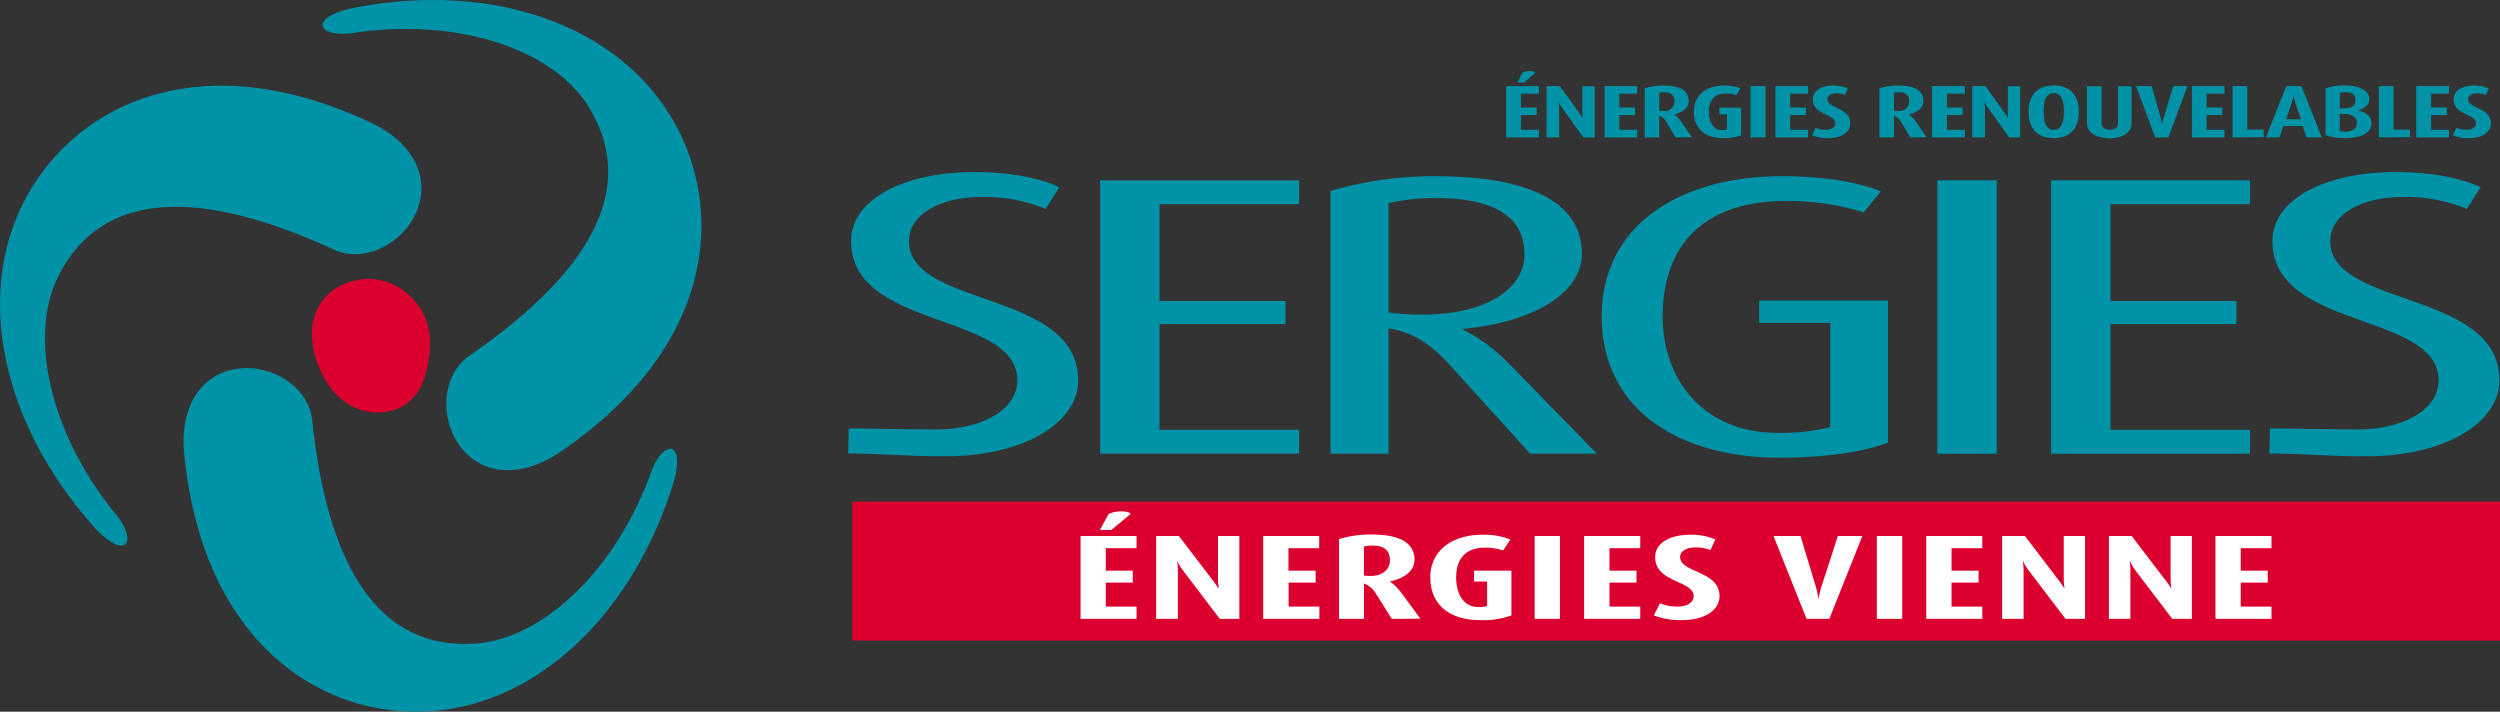 <svg xmlns="http://www.w3.org/2000/svg" viewBox="0 0 438.96 124.96"><rect x="0" y="0" width="438.96" height="124.96" fill="#333333" stroke="none"/><defs><style>.cls-1{fill:#0092a7;}.cls-2{fill:#dc002e;}.cls-3{fill:#fff;}</style></defs><g id="Calque_2" data-name="Calque 2"><g id="Calque_1-2" data-name="Calque 1"><path class="cls-1" d="M118.37,84.39c-6.4,21.08-20.87,36.4-38,39.85-19.78,4-44.73-8.12-48.09-45.25-.57-9.06,4.29-14.36,11.07-14.36,5.39,0,10.91,3.79,11.46,9.1C57.37,98.45,65.91,114.2,83.45,113c12-.8,25-13.24,31.08-30.66C116.58,77.35,120.25,77.3,118.37,84.39Z"></path><path class="cls-1" d="M17,93.07C2.2,76.8-3.58,56.54,2.22,40,8.9,21,32.05,5.72,65.69,21.8c8.08,4.13,10.15,11,6.69,16.85-2.76,4.64-8.83,7.44-13.69,5.21C36.12,33.45,18.22,32.75,10.27,48.42,4.82,59.16,8.92,76.64,20.75,90.81,24,95.13,22.18,98.31,17,93.07Z"></path><path class="cls-1" d="M61.35,1.53c21.57-4.45,41.94.94,53.18,14.36,12.94,15.47,14.25,43.16-16.76,63.87-7.69,4.83-14.67,3.09-17.91-2.86C77.28,72.16,78,65.51,82.38,62.48c20.48-14.09,30.22-29.12,20.81-44C96.74,8.35,79.63,2.94,61.4,5.87,56,6.47,54.22,3.26,61.35,1.53Z"></path><path class="cls-2" d="M55.62,63.43c2.1,6.3,7,9.88,12.56,8.82,4.63-.87,7.08-5,7.32-11.84.23-6.64-5.92-12.83-13.18-11.16C56.82,50.51,53,55.56,55.62,63.43Z"></path><path class="cls-1" d="M193.16,79.66v-48H228.1v4.19H203.59v17h22.12V56.9H203.59V75.47H228.1v4.19Z"></path><path class="cls-1" d="M268.67,79.66,254.48,64c-2.89-3.14-5.91-5.58-10.68-6.35V79.66H233.62V33.52A64.7,64.7,0,0,1,252,30.94c16.33,0,25.75,4.46,25.75,13.61,0,7-8.67,12.07-20.86,13.19v.14a30.66,30.66,0,0,1,7.67,5.58l15.83,16.2ZM252.09,34.78a36.33,36.33,0,0,0-8.29.9v19.2a44.22,44.22,0,0,0,6.15.35c11.06,0,17.72-4.61,17.72-10.54C267.67,38.13,262.52,34.78,252.09,34.78Z"></path><path class="cls-1" d="M312.4,80.36c-16.84,0-31.16-7.89-31.16-24.85,0-16.13,13.94-24.57,31.66-24.57,7.29,0,13.2,1,17.34,2.65l-3,3.7a44.53,44.53,0,0,0-13.82-2c-12.81,0-21.48,6.49-21.48,20.31,0,11.25,7.41,20.39,20,20.39a35.13,35.13,0,0,0,9.42-1V56.69H308.88V52.78H331.5V77.71C327.35,79.31,320.69,80.36,312.4,80.36Z"></path><path class="cls-1" d="M340.16,79.66v-48h10.43v48Z"></path><path class="cls-1" d="M360.14,79.66v-48h34.93v4.19h-24.5v17h22.11V56.9H370.57V75.47h24.5v4.19Z"></path><path class="cls-1" d="M415.47,80.12c-6.73,0-11.37-.49-17-.49l.09-4.4c4.49,0,10.58.17,15.28.17,8.63,0,14.34-3.74,14.34-8.61C428.16,54.74,399,58,399,42.33c0-7.33,9.26-12.12,21.7-12.12,6.6,0,11.8,1.19,14.85,2.67l-2.41,3.81a27.88,27.88,0,0,0-11.17-2.11c-7.23,0-12.82,3-12.82,7.75,0,11.77,29.7,8.53,29.7,24.46C438.82,74.41,429.05,80.12,415.47,80.12Z"></path><path class="cls-1" d="M165.93,80.12c-6.73,0-11.36-.49-17-.49l.09-4.4c4.49,0,10.58.17,15.27.17,8.63,0,14.34-3.74,14.34-8.61,0-12.05-29.19-8.81-29.19-24.46,0-7.33,9.27-12.12,21.7-12.12,6.6,0,11.81,1.19,14.86,2.67l-2.42,3.81a27.83,27.83,0,0,0-11.16-2.11c-7.24,0-12.82,3-12.82,7.75,0,11.77,29.7,8.53,29.7,24.46C189.29,74.41,179.51,80.12,165.93,80.12Z"></path><rect class="cls-2" x="149.64" y="88.08" width="289.32" height="24.39"></rect><path class="cls-1" d="M264.47,24.12v-9h5.73v1.33h-3.15v2.43h2.76V20.2h-2.76v2.59h3.15v1.33Zm3.14-9.62h-1.17l.88-1.74a3.1,3.1,0,0,1,1.31-.27,1.24,1.24,0,0,1,.95.27Z"></path><path class="cls-1" d="M278,24.12l-3.78-5.27a5.54,5.54,0,0,1-.54-1h0a6.5,6.5,0,0,1,.08,1v5.27h-2.2v-9h2.34l3.39,4.71c.33.44.5.74.62.92h0a7.43,7.43,0,0,1-.07-1V15.15H280v9Z"></path><path class="cls-1" d="M281.74,24.12v-9h5.72v1.33h-3.14v2.43h2.76V20.2h-2.76v2.59h3.14v1.33Z"></path><path class="cls-1" d="M294.19,24.12l-1.6-2.69a2.59,2.59,0,0,0-1.26-1.14v3.83h-2.54V15.51a10.53,10.53,0,0,1,3.33-.49c2.8,0,4.38.86,4.38,2.71,0,1.19-1,2-2.51,2.36v0a5.16,5.16,0,0,1,1.14,1.2l1.95,2.8Zm-2-7.93a3.13,3.13,0,0,0-.85.11v3.13a3.69,3.69,0,0,0,.68.05,1.75,1.75,0,0,0,2-1.67C294,16.73,293.46,16.19,292.18,16.19Z"></path><path class="cls-1" d="M302.51,24.25c-3.16,0-5.09-1.69-5.09-4.63s2.14-4.6,5.32-4.6a7.25,7.25,0,0,1,2.86.51l-.74,1.18a5.74,5.74,0,0,0-1.88-.3c-1.84,0-2.92,1.1-2.92,3.22,0,1.84.8,3.21,2.28,3.21a3.18,3.18,0,0,0,.89-.11V20.08H301.9V18.91h3.81v4.83A7.78,7.78,0,0,1,302.51,24.25Z"></path><path class="cls-1" d="M307.39,24.12v-9H310v9Z"></path><path class="cls-1" d="M311.74,24.12v-9h5.73v1.33h-3.14v2.43h2.75V20.2h-2.75v2.59h3.14v1.33Z"></path><path class="cls-1" d="M321.09,24.25a7,7,0,0,1-2.91-.51l.62-1.3a4.73,4.73,0,0,0,1.81.35c1,0,1.64-.51,1.64-1.11,0-1.76-3.94-1.42-3.94-4.25,0-1.5,1.47-2.41,3.57-2.41a5.83,5.83,0,0,1,2.58.51l-.5,1.15a3.94,3.94,0,0,0-1.58-.29c-.85,0-1.52.4-1.52,1,0,1.74,4,1.44,4,4.24C324.89,23.2,323.33,24.25,321.09,24.25Z"></path><path class="cls-1" d="M335.41,24.12l-1.6-2.69a2.56,2.56,0,0,0-1.25-1.14v3.83H330V15.51a10.55,10.55,0,0,1,3.34-.49c2.79,0,4.37.86,4.37,2.71,0,1.19-1,2-2.5,2.36v0a5.33,5.33,0,0,1,1.13,1.2l1.95,2.8Zm-2-7.93a3.08,3.08,0,0,0-.85.11v3.13a3.51,3.51,0,0,0,.67.05,1.76,1.76,0,0,0,2-1.67C335.22,16.73,334.68,16.19,333.41,16.19Z"></path><path class="cls-1" d="M339.24,24.12v-9H345v1.33h-3.14v2.43h2.75V20.2h-2.75v2.59H345v1.33Z"></path><path class="cls-1" d="M352.77,24.12,349,18.85a6.34,6.34,0,0,1-.54-1h0a9.18,9.18,0,0,1,.07,1v5.27H346.3v-9h2.33L352,19.86c.33.44.5.74.62.92h0a7,7,0,0,1-.08-1V15.15h2.18v9Z"></path><path class="cls-1" d="M360.6,24.25c-3.2,0-4.42-2.06-4.42-4.62S357.4,15,360.6,15,365,17.08,365,19.63,363.8,24.25,360.6,24.25Zm0-7.9c-1.39,0-1.78,1.38-1.78,3.22s.39,3.22,1.78,3.22,1.79-1.38,1.79-3.22S362,16.35,360.6,16.35Z"></path><path class="cls-1" d="M370.37,24.28c-2.24,0-3.94-1-3.94-2.72V15.15H369v6.48c0,.73.58,1.15,1.44,1.15s1.45-.42,1.45-1.15V15.15h2.39v6.41C374.3,23.33,372.6,24.28,370.37,24.28Z"></path><path class="cls-1" d="M380.73,24.12h-2.31l-3.37-9h2.75l1.59,5.57a10.24,10.24,0,0,1,.23,1.24h0a8.08,8.08,0,0,1,.28-1.24l1.69-5.57h2.49Z"></path><path class="cls-1" d="M384.86,24.12v-9h5.72v1.33h-3.14v2.43h2.76V20.2h-2.76v2.59h3.14v1.33Z"></path><path class="cls-1" d="M392,24.12v-9h2.58v7.64h2.89v1.33Z"></path><path class="cls-1" d="M405,24.12l-.68-2h-3.39l-.69,2h-2.37l3.56-9h2.66l3.59,9ZM403,18a10.17,10.17,0,0,1-.29-1.19h0c-.08.36-.18.77-.31,1.19l-1,2.93h2.6Z"></path><path class="cls-1" d="M411.84,24.25a10.09,10.09,0,0,1-3.51-.51V15.53A9.33,9.33,0,0,1,411.7,15c2.74,0,4.32,1,4.32,2.39,0,1.21-1.16,1.78-2,2v0c1,.21,2.39.85,2.39,2.23C416.37,23.55,414.19,24.25,411.84,24.25Zm0-8.06a3.6,3.6,0,0,0-1,.12V19h.73c1.39,0,2-.46,2-1.45S412.9,16.19,411.82,16.19ZM411.53,20h-.71v3a3.71,3.71,0,0,0,1,.11c1.29,0,2-.55,2-1.51S413.17,20,411.53,20Z"></path><path class="cls-1" d="M417.68,24.12v-9h2.58v7.64h2.89v1.33Z"></path><path class="cls-1" d="M424.25,24.12v-9H430v1.33h-3.14v2.43h2.76V20.2h-2.76v2.59H430v1.33Z"></path><path class="cls-1" d="M433.59,24.25a7.06,7.06,0,0,1-2.91-.51l.62-1.3a4.77,4.77,0,0,0,1.81.35c1,0,1.64-.51,1.64-1.11,0-1.76-3.93-1.42-3.93-4.25,0-1.5,1.46-2.41,3.56-2.41a5.87,5.87,0,0,1,2.59.51l-.5,1.15a4,4,0,0,0-1.58-.29c-.85,0-1.53.4-1.53,1,0,1.74,4,1.44,4,4.24C437.39,23.2,435.83,24.25,433.59,24.25Z"></path><path class="cls-3" d="M189.73,108.66V94.11h9.83v2.15h-5.4v3.94h4.74v2.1h-4.74v4.21h5.4v2.15Zm5.4-15.61h-2l1.53-2.82a5.58,5.58,0,0,1,2.25-.44c.76,0,1.43.15,1.62.44Z"></path><path class="cls-3" d="M214.17,108.66l-6.49-8.54a8.56,8.56,0,0,1-.93-1.55h-.06a10.93,10.93,0,0,1,.13,1.55v8.54H203V94.11h4l5.83,7.64c.56.71.86,1.2,1.06,1.5H214a9.87,9.87,0,0,1-.14-1.55V94.11h3.75v14.55Z"></path><path class="cls-3" d="M221.79,108.66V94.11h9.84v2.15h-5.4v3.94H231v2.1h-4.74v4.21h5.4v2.15Z"></path><path class="cls-3" d="M244.38,108.66l-2.75-4.35a4.27,4.27,0,0,0-2.15-1.87v6.22h-4.37v-14a18.84,18.84,0,0,1,5.73-.81c4.8,0,7.52,1.4,7.52,4.41,0,1.92-1.66,3.26-4.31,3.83v0a9.29,9.29,0,0,1,2,2l3.34,4.54ZM240.94,95.8a5.8,5.8,0,0,0-1.46.17v5.08a7,7,0,0,0,1.16.08c2.19,0,3.41-1.23,3.41-2.71C244.05,96.67,243.12,95.8,240.94,95.8Z"></path><path class="cls-3" d="M259.88,108.88c-5.43,0-8.74-2.75-8.74-7.52,0-4.55,3.68-7.47,9.14-7.47a13,13,0,0,1,4.91.83l-1.26,1.93a10,10,0,0,0-3.25-.49c-3.15,0-5,1.78-5,5.23,0,3,1.36,5.2,3.91,5.2a5.12,5.12,0,0,0,1.52-.19v-4.29h-2.29V100.2h6.56v7.85A14.26,14.26,0,0,1,259.88,108.88Z"></path><path class="cls-3" d="M269.46,108.66V94.11h4.44v14.55Z"></path><path class="cls-3" d="M278.14,108.66V94.11H288v2.15h-5.4v3.94h4.74v2.1h-4.74v4.21H288v2.15Z"></path><path class="cls-3" d="M295.39,108.88a12.88,12.88,0,0,1-5-.83l1.06-2.12a8.42,8.42,0,0,0,3.12.58c1.75,0,2.81-.83,2.81-1.8,0-2.86-6.76-2.31-6.76-6.9,0-2.43,2.52-3.92,6.13-3.92a10.56,10.56,0,0,1,4.44.83l-.86,1.86a7.33,7.33,0,0,0-2.72-.46c-1.45,0-2.61.65-2.61,1.69,0,2.81,6.92,2.33,6.92,6.88C301.92,107.16,299.24,108.88,295.39,108.88Z"></path><path class="cls-3" d="M321.2,108.66h-4l-5.8-14.55h4.74l2.72,9a16.2,16.2,0,0,1,.4,2h.06a14.76,14.76,0,0,1,.46-2l2.92-9H327Z"></path><path class="cls-3" d="M329.54,108.66V94.11H334v14.55Z"></path><path class="cls-3" d="M338.22,108.66V94.11h9.84v2.15h-5.4v3.94h4.74v2.1h-4.74v4.21h5.4v2.15Z"></path><path class="cls-3" d="M362.67,108.66l-6.5-8.54a9,9,0,0,1-.92-1.55h-.07a10.93,10.93,0,0,1,.13,1.55v8.54h-3.77V94.11h4l5.83,7.64c.56.71.86,1.2,1.06,1.5h.06a11.75,11.75,0,0,1-.13-1.55V94.11h3.74v14.55Z"></path><path class="cls-3" d="M381.42,108.66l-6.5-8.54a9,9,0,0,1-.92-1.55h-.07a10.93,10.93,0,0,1,.13,1.55v8.54h-3.77V94.11h4l5.83,7.64a17,17,0,0,1,1.07,1.5h.06a11.75,11.75,0,0,1-.13-1.55V94.11h3.74v14.55Z"></path><path class="cls-3" d="M389,108.66V94.11h9.84v2.15h-5.4v3.94h4.74v2.1h-4.74v4.21h5.4v2.15Z"></path></g></g></svg>